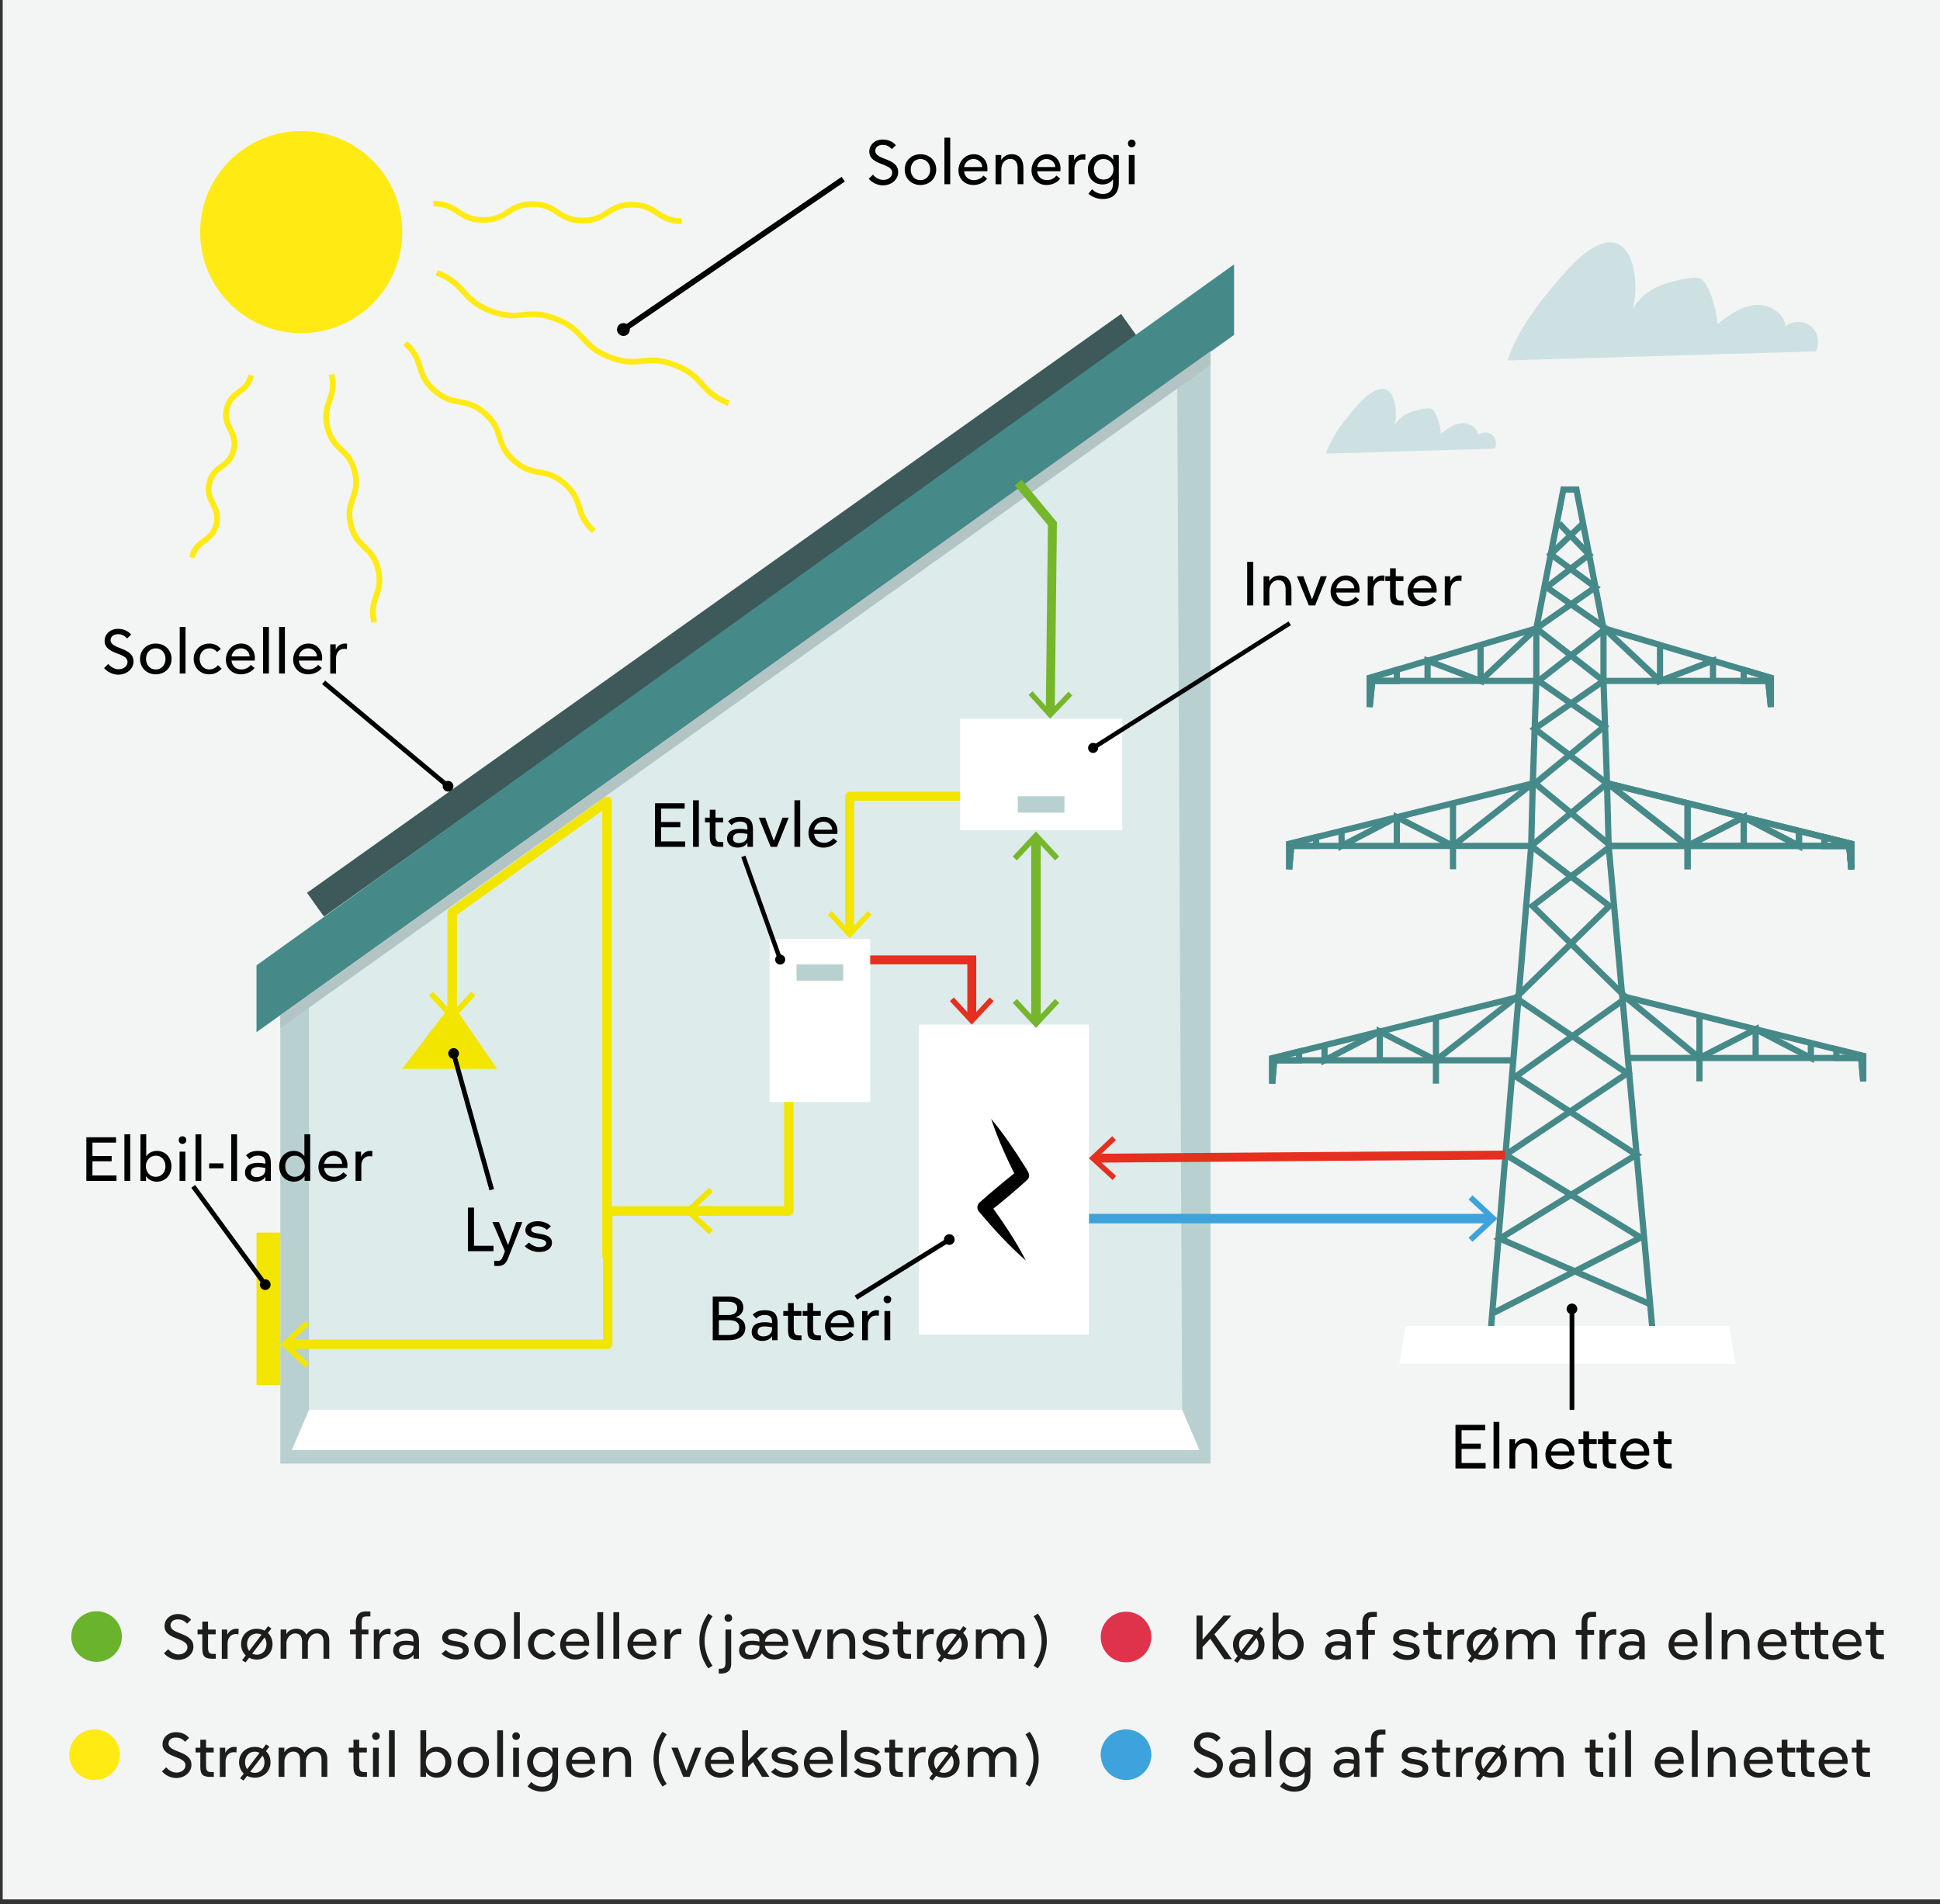 <?xml version="1.0" encoding="UTF-8"?>
<svg xmlns="http://www.w3.org/2000/svg" id="a" viewBox="0 0 1196.51 1174.5">
  <rect x="0" y="0" width="1196.51" height="1174.5" fill="#333333" stroke="none"/>
  <defs>
    <style>
      .cls-1 {
        stroke-width: 2.75px;
      }

      .cls-1, .cls-2, .cls-3, .cls-4, .cls-5, .cls-6, .cls-7, .cls-8, .cls-9, .cls-10, .cls-11, .cls-12 {
        fill: none;
      }

      .cls-1, .cls-3, .cls-5, .cls-6, .cls-7, .cls-9, .cls-10, .cls-11, .cls-12 {
        stroke-miterlimit: 10;
      }

      .cls-1, .cls-5, .cls-11 {
        stroke: #000;
      }

      .cls-13 {
        fill: #ffea13;
      }

      .cls-2, .cls-4, .cls-6, .cls-9 {
        stroke-width: 5.85px;
      }

      .cls-2, .cls-4, .cls-8 {
        stroke: #f2e500;
        stroke-linejoin: round;
      }

      .cls-3 {
        stroke: #ffea13;
      }

      .cls-3, .cls-5 {
        stroke-width: 3.52px;
      }

      .cls-4 {
        stroke-linecap: round;
      }

      .cls-14 {
        fill: #df334c;
      }

      .cls-15 {
        fill: #fff;
      }

      .cls-16 {
        fill: #f2e500;
      }

      .cls-17 {
        fill: #f3f4f4;
      }

      .cls-18 {
        fill: #ddebeb;
      }

      .cls-6 {
        stroke: #3ea3dc;
      }

      .cls-7, .cls-8, .cls-10 {
        stroke-width: 5.5px;
      }

      .cls-7, .cls-9 {
        stroke: #75b62a;
      }

      .cls-19 {
        fill: #75b62a;
      }

      .cls-20 {
        fill: #3e5959;
      }

      .cls-21 {
        fill: #e5301f;
      }

      .cls-22 {
        fill: #b8d1d0;
      }

      .cls-23 {
        fill: #69b32d;
      }

      .cls-24 {
        fill: #3ea3dc;
      }

      .cls-25 {
        fill: #1d1d1b;
      }

      .cls-26 {
        fill: #b3c4c4;
      }

      .cls-10 {
        stroke: #e5301f;
      }

      .cls-27 {
        fill: #468989;
      }

      .cls-11 {
        stroke-width: 2.92px;
      }

      .cls-28 {
        fill: #abced1;
        isolation: isolate;
        opacity: .5;
      }

      .cls-12 {
        stroke: #468989;
        stroke-width: 3.83px;
      }
    </style>
  </defs>
  <rect class="cls-17" x="1.66" width="1195.38" height="1171.66"></rect>
  <g>
    <polygon class="cls-22" points="746.57 173.59 172.87 593.37 172.87 902.84 746.57 902.84 746.57 173.59"></polygon>
    <polygon class="cls-18" points="190.6 613.39 190.6 894.19 729.24 894.19 726.04 231.73 190.6 613.39"></polygon>
    <g>
      <line class="cls-6" x1="919.77" y1="751.7" x2="671.57" y2="751.7"></line>
      <polygon class="cls-24" points="923.57 751.69 908.15 766.04 905.75 763.47 918.42 751.69 905.75 739.92 908.15 737.35 923.57 751.69"></polygon>
    </g>
    <rect class="cls-20" x="137.56" y="370.53" width="616.12" height="17.98" transform="translate(-137.49 328.5) rotate(-35.42)"></rect>
    <polygon class="cls-27" points="158.21 636.69 761.12 206.6 761.12 163.08 158.21 595.47 158.21 636.69"></polygon>
    <rect class="cls-15" x="566.7" y="632.06" width="104.87" height="191.24"></rect>
    <g>
      <line class="cls-9" x1="638.94" y1="516.74" x2="638.94" y2="630.25"></line>
      <polygon class="cls-19" points="624.6 528.36 627.17 530.75 638.94 518.09 650.72 530.75 653.28 528.36 638.94 512.94 624.6 528.36"></polygon>
      <polygon class="cls-19" points="624.6 618.63 627.17 616.24 638.94 628.91 650.72 616.24 653.28 618.63 638.94 634.06 624.6 618.63"></polygon>
    </g>
    <g>
      <g>
        <line class="cls-12" x1="947.53" y1="387.65" x2="913.15" y2="420.02"></line>
        <polyline class="cls-12" points="947.53 420.02 846.38 420.02 844.76 436.1 844.76 418.15 947.53 387.65"></polyline>
        <polyline class="cls-12" points="880.46 420.02 880.46 407.55 913.15 420.02 913.15 397.85"></polyline>
        <polygon class="cls-12" points="861.5 413.18 861.5 420.02 846.38 420.02 844.76 436.1 844.76 418.15 861.5 413.18"></polygon>
      </g>
      <g>
        <polyline class="cls-12" points="945.36 483.24 795.14 520.55 795.14 536.22 796.39 521.8 943.86 521.8"></polyline>
        <polyline class="cls-12" points="945.36 483.24 896.15 521.8 861.5 504.07 861.5 521.8"></polyline>
        <polyline class="cls-12" points="861.5 504.07 827.43 521.8 827.43 512.94"></polyline>
        <line class="cls-12" x1="896.15" y1="495.85" x2="896.15" y2="536.22"></line>
        <polygon class="cls-12" points="811.73 516.43 811.73 521.8 796.39 521.8 795.14 536.22 795.14 520.55 811.73 516.43"></polygon>
      </g>
      <g>
        <g>
          <line class="cls-12" x1="989.43" y1="387.65" x2="1023.82" y2="420.02"></line>
          <polyline class="cls-12" points="989.43 420.02 1090.58 420.02 1092.2 436.1 1092.2 418.15 989.43 387.65"></polyline>
          <polyline class="cls-12" points="1056.5 420.02 1056.5 407.55 1023.82 420.02 1023.82 397.85"></polyline>
          <polygon class="cls-12" points="1075.47 413.18 1075.47 420.02 1090.58 420.02 1092.2 436.1 1092.2 418.15 1075.47 413.18"></polygon>
        </g>
        <g>
          <polyline class="cls-12" points="991.6 483.24 1141.83 520.55 1141.83 536.22 1140.57 521.8 993.1 521.8"></polyline>
          <polyline class="cls-12" points="991.6 483.24 1040.82 521.8 1075.47 504.07 1075.47 521.8"></polyline>
          <polyline class="cls-12" points="1075.47 504.07 1109.53 521.8 1109.53 512.94"></polyline>
          <line class="cls-12" x1="1040.82" y1="495.85" x2="1040.82" y2="536.22"></line>
          <polygon class="cls-12" points="1125.23 516.43 1125.23 521.8 1140.57 521.8 1141.83 536.22 1141.83 520.55 1125.23 516.43"></polygon>
        </g>
      </g>
      <polyline class="cls-12" points="1019.56 824.57 992.14 521.8 991.14 483.24 988.97 420.02 988.97 387.65 972.28 301.97 964.22 301.97 947.53 387.65 947.53 420.02 945.36 483.24 944.36 521.8 919.48 820.47"></polyline>
      <polygon class="cls-15" points="1066.44 817.96 866.94 817.96 863.01 841.26 1070.37 841.26 1066.44 817.96"></polygon>
      <polyline class="cls-12" points="976.35 322.86 956.45 341.88 984.02 362.24 947.53 387.65 988.97 420.02 946.52 449.53 991.14 483.24 944.36 521.8 992.64 558.86 934.84 615.49 1003.59 662.1 928.64 712.29 1011.86 763.43 921.52 809.68"></polyline>
      <g>
        <polyline class="cls-12" points="991.6 483.24 1141.83 520.55 1141.83 536.22 1140.57 521.8 993.1 521.8"></polyline>
        <polyline class="cls-12" points="991.6 483.24 1040.82 521.8 1075.47 504.07 1075.47 521.8"></polyline>
        <polyline class="cls-12" points="1075.47 504.07 1109.53 521.8 1109.53 512.94"></polyline>
        <line class="cls-12" x1="1040.82" y1="495.85" x2="1040.82" y2="536.22"></line>
        <polygon class="cls-12" points="1125.23 516.43 1125.23 521.8 1140.57 521.8 1141.83 536.22 1141.83 520.55 1125.23 516.43"></polygon>
      </g>
      <g>
        <polyline class="cls-12" points="934.84 615.49 784.62 652.79 784.62 668.47 785.87 654.05 933.34 654.05"></polyline>
        <polyline class="cls-12" points="934.84 615.49 885.63 654.05 850.98 636.31 850.98 654.05"></polyline>
        <polyline class="cls-12" points="850.98 636.31 816.91 654.05 816.91 645.18"></polyline>
        <line class="cls-12" x1="885.63" y1="628.1" x2="885.63" y2="668.47"></line>
        <polygon class="cls-12" points="801.21 648.67 801.21 654.05 785.87 654.05 784.62 668.47 784.62 652.79 801.21 648.67"></polygon>
      </g>
      <g>
        <polyline class="cls-12" points="1000.53 614.47 1149.16 651.38 1149.16 667.05 1147.91 652.63 1003.99 652.63"></polyline>
        <polyline class="cls-12" points="1003.06 615.49 1048.15 652.63 1082.8 634.9 1082.8 652.63"></polyline>
        <polyline class="cls-12" points="1082.8 634.9 1116.86 652.63 1116.86 643.76"></polyline>
        <line class="cls-12" x1="1048.15" y1="626.68" x2="1048.15" y2="667.05"></line>
        <polygon class="cls-12" points="1132.57 647.26 1132.57 652.63 1147.91 652.63 1149.16 667.05 1149.16 651.38 1132.57 647.26"></polygon>
      </g>
      <polyline class="cls-12" points="961.56 322.86 980.1 342.12 953.88 362.24 990.37 387.65 948.93 420.02 989.43 448.17 946.76 483.24 993.54 521.8 945.26 558.86 1003.06 615.49 934.84 664.04 1009.27 712.29 925.03 764.05 1016.85 804.11"></polyline>
    </g>
    <g>
      <polyline class="cls-2" points="425.67 747.01 486.52 747.01 486.52 636.31"></polyline>
      <polygon class="cls-16" points="437.29 761.36 439.68 758.79 427.01 747.02 439.68 735.24 437.29 732.67 421.86 747.02 437.29 761.36"></polygon>
    </g>
    <g>
      <polyline class="cls-2" points="176.67 829.21 374.8 829.21 374.8 747.01 440.75 747.01"></polyline>
      <polygon class="cls-16" points="188.29 843.56 190.68 840.99 178.01 829.22 190.68 817.44 188.29 814.87 172.87 829.22 188.29 843.56"></polygon>
    </g>
    <rect class="cls-16" x="158.21" y="760.33" width="14.66" height="94.12"></rect>
    <path class="cls-28" d="M817.75,279.79c3.64-10.72,10.82-19.83,18.24-28.37,3.6-4.15,7.45-8.34,12.48-10.55,1.64-.72,3.45-1.22,5.2-.88,3.64.7,5.67,4.62,6.5,8.22,1.41,6.07.91,12.56-1.41,18.35.58-4.43,3.73-8.23,7.56-10.53,3.83-2.3,8.29-3.32,12.71-4.01,1.37-.22,2.85-.38,4.06.29,1,.56,1.62,1.6,2.13,2.62,1.99,3.91,3.16,8.23,3.41,12.61,3.76-2.89,7.77-5.89,12.49-6.43,4.71-.54,10.18,2.45,10.49,7.19,2.4-2,6.23-2.01,8.64-.03,2.41,1.99,3.13,5.75,1.62,8.49"></path>
    <path class="cls-28" d="M929.75,222.33c6.64-19.56,19.75-36.2,33.3-51.8,6.58-7.57,13.6-15.22,22.78-19.27,2.99-1.32,6.3-2.23,9.5-1.61,6.64,1.28,10.35,8.43,11.88,15.01,2.57,11.08,1.66,22.94-2.57,33.5,1.05-8.1,6.81-15.02,13.81-19.22,7-4.21,15.14-6.05,23.21-7.33,2.5-.39,5.21-.7,7.41.53,1.82,1.02,2.95,2.92,3.9,4.78,3.63,7.14,5.76,15.03,6.22,23.02,6.87-5.28,14.2-10.75,22.8-11.74,8.6-.99,18.58,4.48,19.15,13.12,4.38-3.66,11.37-3.68,15.77-.05,4.4,3.63,5.71,10.5,2.95,15.5"></path>
    <g>
      <circle class="cls-13" cx="185.78" cy="143.17" r="62.33"></circle>
      <path class="cls-3" d="M267.26,125.55c15.33.09,15.27,10.06,30.6,10.15s15.39-9.88,30.71-9.79,15.27,10.06,30.6,10.15c15.33.09,15.39-9.88,30.72-9.79s15.27,10.06,30.6,10.15"></path>
      <path class="cls-3" d="M269.35,168.23c18.37,7.12,14.77,16.42,33.14,23.54s21.97-2.17,40.35,4.95c18.37,7.12,14.77,16.42,33.14,23.54s21.98-2.17,40.35,4.95,14.77,16.42,33.14,23.54"></path>
      <path class="cls-3" d="M249.9,211.67c12.3,10.84,5.71,18.32,18,29.16,12.29,10.84,18.89,3.37,31.19,14.21,12.3,10.84,5.71,18.32,18,29.17,12.3,10.85,18.89,3.37,31.19,14.21,12.3,10.85,5.71,18.32,18.01,29.17"></path>
      <path class="cls-3" d="M204.44,231c3.6,15.05-6.1,17.37-2.5,32.41,3.6,15.05,13.3,12.73,16.9,27.77,3.6,15.05-6.1,17.37-2.49,32.41,3.6,15.05,13.3,12.73,16.9,27.78s-6.09,17.37-2.49,32.42"></path>
      <path class="cls-3" d="M154.87,231.53c-2.67,11.47-12.38,9.2-15.06,20.67-2.68,11.47,7.03,13.73,4.36,25.2s-12.38,9.2-15.06,20.67c-2.67,11.47,7.03,13.73,4.36,25.2s-12.38,9.2-15.06,20.67"></path>
    </g>
    <polygon class="cls-16" points="248.03 659.36 278.87 618.88 306.58 659.36 248.03 659.36"></polygon>
    <g>
      <polyline class="cls-4" points="278.87 625.75 278.87 562.84 374.38 494.34 374.38 504.92 374.38 774.71"></polyline>
      <polygon class="cls-16" points="293.22 614.13 290.65 611.74 278.88 624.4 267.1 611.74 264.53 614.13 278.88 629.55 293.22 614.13"></polygon>
    </g>
    <g>
      <circle class="cls-14" cx="694.49" cy="1009.8" r="15.61"></circle>
      <g>
        <path class="cls-25" d="M748.96,1008.1l10.83,15.39h-4.67l-8.7-12.61-4.71,5.09v7.52h-3.76v-26.9h3.76v14.89l12.92-14.89h4.79l-10.45,11.51h0Z"></path>
        <path class="cls-25" d="M770.17,1023.99c-1.75,0-3.34-.42-4.75-1.1l-2.2,2.89-2.09-1.37,2.24-2.96c-1.79-1.71-2.89-4.14-2.89-6.99,0-5.55,4.18-9.46,9.69-9.46,1.79,0,3.42.42,4.86,1.18l2.09-2.77,2.05,1.44-2.13,2.77c1.79,1.67,2.85,4.07,2.85,6.84,0,5.55-4.22,9.54-9.73,9.54h.01ZM765.46,1018.71l7.64-10.03c-.84-.46-1.82-.72-2.93-.72-3.84,0-6,3.08-6,6.5,0,1.56.46,3.08,1.29,4.26h0ZM774.96,1010.39l-7.6,9.95c.8.42,1.75.65,2.81.65,3.88,0,6-3.12,6-6.53,0-1.48-.42-2.93-1.22-4.07h0Z"></path>
        <path class="cls-25" d="M788.41,1020.64v2.85h-3.46v-28.72h3.57v13.41h.11c1.22-1.75,3.46-3.19,6.42-3.19,5.36,0,9,4.14,9,9.46s-3.53,9.54-9.08,9.54c-2.54,0-5.09-1.18-6.5-3.34h-.08.02ZM794.37,1007.95c-3.65,0-6.08,3.08-6.08,6.53s2.43,6.5,6.08,6.5c3.91,0,6-3.15,6-6.53s-2.09-6.5-6-6.5Z"></path>
        <path class="cls-25" d="M825.23,1012.4c1.63,0,3.34.27,4.52.49v-.87c0-2.66-1.22-4.1-4.56-4.1-2.28,0-4.03.91-5.21,2.2l-2.13-2.39c1.82-1.75,3.84-2.74,7.45-2.74,5.32,0,7.86,1.98,7.86,7.6v10.9h-3.38v-2.39h-.11c-1.14,1.86-3.38,2.85-5.89,2.85-3.5,0-6.57-1.75-6.57-5.59,0-3.27,2.01-5.96,8.02-5.96h0ZM829.75,1015.52c-1.44-.3-3.12-.53-4.64-.53-3,0-4.25,1.33-4.25,3.31s1.48,2.85,3.65,2.85c2.62,0,5.24-1.52,5.24-4.45v-1.18h0Z"></path>
        <path class="cls-25" d="M836.67,1005.48h3.57v-4.56c0-5.58,3.46-6.61,6.19-6.61h2.77v3.08h-2.17c-2.39,0-3.23.46-3.23,4.07v4.03h4.18v2.93h-4.18v15.08h-3.57v-15.08h-3.57v-2.93h0Z"></path>
        <path class="cls-25" d="M872.5,1010.35c-1.14-1.25-3.65-2.36-5.74-2.36-1.86,0-3.95.68-3.95,2.24s2.24,2.05,4.98,2.47c4.29.65,7.83,1.79,7.83,5.55s-3.5,5.74-7.83,5.74c-4.86,0-7.94-2.58-8.97-3.57l2.66-2.28c2.01,1.9,4.29,2.85,6.46,2.85s4.14-.76,4.14-2.47-2.05-2.32-4.94-2.77c-3.99-.61-7.9-1.48-7.9-5.17,0-3.5,3.15-5.59,7.49-5.59,3.12,0,6.42,1.1,8.24,3.15l-2.47,2.2h0Z"></path>
        <path class="cls-25" d="M889.07,1023.49h-2.01c-4.22,0-6.31-.99-6.31-6.08v-9h-2.93v-2.93h2.93v-4.9h3.53v4.9h4.71v2.93h-4.71v8.4c0,3.61,1.67,3.72,3.5,3.72h1.29v2.96Z"></path>
        <path class="cls-25" d="M892.75,1005.48h3.38v3.04h.11c.99-2.09,3.08-3.53,5.51-3.53.49,0,.99.04,1.41.15l-.15,3.31c-.46-.11-1.06-.19-1.63-.19-3.42,0-5.05,2.77-5.05,5.78v9.46h-3.57v-18.01h0Z"></path>
        <path class="cls-25" d="M914.34,1023.99c-1.75,0-3.34-.42-4.75-1.1l-2.2,2.89-2.09-1.37,2.24-2.96c-1.79-1.71-2.89-4.14-2.89-6.99,0-5.55,4.18-9.46,9.69-9.46,1.79,0,3.42.42,4.86,1.18l2.09-2.77,2.05,1.44-2.13,2.77c1.79,1.67,2.85,4.07,2.85,6.84,0,5.55-4.22,9.54-9.73,9.54h.01ZM909.63,1018.71l7.64-10.03c-.84-.46-1.82-.72-2.93-.72-3.84,0-6,3.08-6,6.5,0,1.56.46,3.08,1.29,4.26h0ZM919.13,1010.39l-7.6,9.95c.8.42,1.75.65,2.81.65,3.88,0,6-3.12,6-6.53,0-1.48-.42-2.93-1.22-4.07h0Z"></path>
        <path class="cls-25" d="M955.49,1023.49v-10.68c0-2.7-1.1-4.94-4.22-4.94s-5.43,3.04-5.43,5.97v9.65h-3.57v-10.68c0-2.7-1.1-4.94-4.22-4.94s-5.43,3.04-5.43,5.97v9.65h-3.57v-18.01h3.53v2.62h.15c.8-1.63,3.08-3.12,6-3.12,2.36,0,4.94.99,6.19,3.57h.11c1.37-2.28,3.65-3.57,6.92-3.57s7.1,1.94,7.1,7.26v11.25h-3.57,0Z"></path>
        <path class="cls-25" d="M971.87,1005.48h3.57v-4.56c0-5.58,3.46-6.61,6.19-6.61h2.77v3.08h-2.17c-2.39,0-3.23.46-3.23,4.07v4.03h4.18v2.93h-4.18v15.08h-3.57v-15.08h-3.57v-2.93h0Z"></path>
        <path class="cls-25" d="M986.5,1005.48h3.38v3.04h.11c.99-2.09,3.08-3.53,5.51-3.53.49,0,.99.04,1.41.15l-.15,3.31c-.46-.11-1.06-.19-1.63-.19-3.42,0-5.05,2.77-5.05,5.78v9.46h-3.57v-18.01h0Z"></path>
        <path class="cls-25" d="M1006.45,1012.4c1.63,0,3.34.27,4.52.49v-.87c0-2.66-1.22-4.1-4.56-4.1-2.28,0-4.03.91-5.21,2.2l-2.13-2.39c1.82-1.75,3.84-2.74,7.45-2.74,5.32,0,7.86,1.98,7.86,7.6v10.9h-3.38v-2.39h-.11c-1.14,1.86-3.38,2.85-5.89,2.85-3.5,0-6.57-1.75-6.57-5.59,0-3.27,2.01-5.96,8.02-5.96h0ZM1010.97,1015.52c-1.44-.3-3.12-.53-4.64-.53-3,0-4.25,1.33-4.25,3.31s1.48,2.85,3.65,2.85c2.62,0,5.24-1.52,5.24-4.45v-1.18h0Z"></path>
        <path class="cls-25" d="M1032.56,1015.51c.42,3.53,2.77,5.47,6.15,5.47,2.93,0,4.86-1.71,5.78-2.81l2.28,1.9c-1.44,2.01-4.6,3.91-8.47,3.91-5.21,0-9.2-3.72-9.2-9s3.95-9.99,9.46-9.99,8.43,4.6,8.43,8.62c0,.68-.04,1.29-.08,1.9h-14.36,0ZM1032.6,1012.93h11.13c0-2.74-2.39-4.98-5.36-4.98s-5.28,2.05-5.77,4.98Z"></path>
        <path class="cls-25" d="M1055.62,1023.49h-3.57v-28.72h3.57v28.72Z"></path>
        <path class="cls-25" d="M1079.03,1023.49h-3.57v-9.95c0-2.93-1.14-5.66-4.48-5.66s-5.55,2.74-5.55,6.5v9.12h-3.57v-18.01h3.5v2.96h.15c.84-1.71,3.23-3.46,6.31-3.46,5.21,0,7.22,3.84,7.22,8.51v9.99h-.01Z"></path>
        <path class="cls-25" d="M1087.5,1015.51c.42,3.53,2.77,5.47,6.15,5.47,2.93,0,4.86-1.71,5.78-2.81l2.28,1.9c-1.44,2.01-4.6,3.91-8.47,3.91-5.21,0-9.2-3.72-9.2-9s3.95-9.99,9.46-9.99,8.43,4.6,8.43,8.62c0,.68-.04,1.29-.08,1.9h-14.36,0ZM1087.54,1012.93h11.13c0-2.74-2.39-4.98-5.36-4.98s-5.28,2.05-5.77,4.98Z"></path>
        <path class="cls-25" d="M1115.74,1023.49h-2.01c-4.22,0-6.31-.99-6.31-6.08v-9h-2.93v-2.93h2.93v-4.9h3.53v4.9h4.71v2.93h-4.71v8.4c0,3.61,1.67,3.72,3.5,3.72h1.29v2.96Z"></path>
        <path class="cls-25" d="M1127.67,1023.49h-2.01c-4.22,0-6.31-.99-6.31-6.08v-9h-2.93v-2.93h2.93v-4.9h3.53v4.9h4.71v2.93h-4.71v8.4c0,3.61,1.67,3.72,3.5,3.72h1.29v2.96Z"></path>
        <path class="cls-25" d="M1133.67,1015.51c.42,3.53,2.77,5.47,6.15,5.47,2.93,0,4.86-1.71,5.78-2.81l2.28,1.9c-1.44,2.01-4.6,3.91-8.47,3.91-5.21,0-9.2-3.72-9.2-9s3.95-9.99,9.46-9.99,8.43,4.6,8.43,8.62c0,.68-.04,1.29-.08,1.9h-14.36,0ZM1133.71,1012.93h11.13c0-2.74-2.39-4.98-5.36-4.98s-5.28,2.05-5.77,4.98Z"></path>
        <path class="cls-25" d="M1161.91,1023.49h-2.01c-4.22,0-6.31-.99-6.31-6.08v-9h-2.93v-2.93h2.93v-4.9h3.53v4.9h4.71v2.93h-4.71v8.4c0,3.61,1.67,3.72,3.5,3.72h1.29v2.96Z"></path>
      </g>
      <circle class="cls-23" cx="59.55" cy="1009.51" r="15.61" transform="translate(-38.7 3.03) rotate(-2.2)"></circle>
      <g>
        <path class="cls-25" d="M115.39,1001.55c-1.9-1.98-3.69-2.62-5.55-2.62-3.46,0-4.67,1.98-4.67,3.69,0,5.85,14.13,4.14,14.13,13.15,0,4.52-4.1,8.13-9.38,8.13s-8.43-3.65-8.78-4.07l2.58-2.51c1.86,2.09,4.03,3.23,6.42,3.23,3.31,0,5.47-2.09,5.47-4.48,0-6.12-14.13-4.29-14.13-13.03,0-3.91,3.19-7.41,8.32-7.41,3,0,6.16,1.18,8.05,3.57l-2.47,2.36h0Z"></path>
        <path class="cls-25" d="M133.1,1023.2h-2.01c-4.22,0-6.31-.99-6.31-6.08v-9h-2.93v-2.93h2.93v-4.9h3.53v4.9h4.71v2.93h-4.71v8.4c0,3.61,1.67,3.72,3.5,3.72h1.29v2.96Z"></path>
        <path class="cls-25" d="M136.79,1005.19h3.38v3.04h.11c.99-2.09,3.08-3.53,5.51-3.53.49,0,.99.04,1.41.15l-.15,3.31c-.46-.11-1.06-.19-1.63-.19-3.42,0-5.05,2.77-5.05,5.78v9.46h-3.57v-18.01h0Z"></path>
        <path class="cls-25" d="M158.37,1023.7c-1.75,0-3.34-.42-4.75-1.1l-2.2,2.89-2.09-1.37,2.24-2.96c-1.79-1.71-2.89-4.14-2.89-6.99,0-5.55,4.18-9.46,9.69-9.46,1.79,0,3.42.42,4.86,1.18l2.09-2.77,2.05,1.44-2.13,2.77c1.79,1.67,2.85,4.07,2.85,6.84,0,5.55-4.22,9.54-9.73,9.54h0ZM153.66,1018.42l7.64-10.03c-.84-.46-1.82-.72-2.93-.72-3.84,0-6,3.08-6,6.5,0,1.56.46,3.08,1.29,4.26h0ZM163.16,1010.1l-7.6,9.95c.8.42,1.75.65,2.81.65,3.88,0,6-3.12,6-6.53,0-1.48-.42-2.93-1.22-4.07h.01Z"></path>
        <path class="cls-25" d="M199.52,1023.2v-10.68c0-2.7-1.1-4.94-4.22-4.94s-5.43,3.04-5.43,5.97v9.65h-3.57v-10.68c0-2.7-1.1-4.94-4.22-4.94s-5.43,3.04-5.43,5.97v9.65h-3.57v-18.01h3.53v2.62h.15c.8-1.63,3.08-3.12,6-3.12,2.36,0,4.94.99,6.19,3.57h.11c1.37-2.28,3.65-3.57,6.92-3.57s7.1,1.94,7.1,7.26v11.25h-3.57.01Z"></path>
        <path class="cls-25" d="M215.91,1005.19h3.57v-4.56c0-5.58,3.46-6.61,6.19-6.61h2.77v3.08h-2.17c-2.39,0-3.23.46-3.23,4.07v4.03h4.18v2.93h-4.18v15.08h-3.57v-15.08h-3.57v-2.93h0Z"></path>
        <path class="cls-25" d="M230.54,1005.19h3.38v3.04h.11c.99-2.09,3.08-3.53,5.51-3.53.49,0,.99.04,1.41.15l-.15,3.31c-.46-.11-1.06-.19-1.63-.19-3.42,0-5.05,2.77-5.05,5.78v9.46h-3.57v-18.01h0Z"></path>
        <path class="cls-25" d="M250.49,1012.11c1.63,0,3.34.27,4.52.49v-.87c0-2.66-1.22-4.1-4.56-4.1-2.28,0-4.03.91-5.21,2.2l-2.13-2.39c1.82-1.75,3.84-2.74,7.45-2.74,5.32,0,7.86,1.98,7.86,7.6v10.9h-3.38v-2.39h-.11c-1.14,1.86-3.38,2.85-5.89,2.85-3.5,0-6.57-1.75-6.57-5.59,0-3.27,2.01-5.96,8.02-5.96h0ZM255.01,1015.23c-1.44-.3-3.12-.53-4.64-.53-3,0-4.25,1.33-4.25,3.31s1.48,2.85,3.65,2.85c2.62,0,5.24-1.52,5.24-4.45v-1.18h0Z"></path>
        <path class="cls-25" d="M285.98,1010.06c-1.14-1.25-3.65-2.36-5.74-2.36-1.86,0-3.95.68-3.95,2.24s2.24,2.05,4.98,2.47c4.29.65,7.83,1.79,7.83,5.55s-3.5,5.74-7.83,5.74c-4.86,0-7.94-2.58-8.97-3.57l2.66-2.28c2.01,1.9,4.29,2.85,6.46,2.85s4.14-.76,4.14-2.47-2.05-2.32-4.94-2.77c-3.99-.61-7.9-1.48-7.9-5.17,0-3.5,3.15-5.59,7.49-5.59,3.12,0,6.42,1.1,8.24,3.15l-2.47,2.2h0Z"></path>
        <path class="cls-25" d="M302.24,1023.7c-5.51,0-9.69-3.99-9.69-9.54s4.18-9.46,9.69-9.46,9.73,3.91,9.73,9.46-4.22,9.54-9.73,9.54ZM302.24,1007.67c-3.84,0-6,3.08-6,6.5s2.17,6.53,6,6.53,6-3.12,6-6.53-2.13-6.5-6-6.5Z"></path>
        <path class="cls-25" d="M320.59,1023.2h-3.57v-28.72h3.57v28.72Z"></path>
        <path class="cls-25" d="M342.37,1008.08l-2.32,1.86c-.91-.99-2.13-2.28-4.79-2.28-3.65,0-5.93,2.93-5.93,6.46s2.24,6.57,5.97,6.57c2.77,0,4.75-1.82,5.36-2.62l2.24,2.13c-1.44,1.56-3.91,3.5-7.67,3.5-5.74,0-9.58-4.37-9.58-9.57s4.07-9.42,9.65-9.42c3.08,0,5.62,1.33,7.07,3.38h0Z"></path>
        <path class="cls-25" d="M348.94,1015.22c.42,3.53,2.77,5.47,6.15,5.47,2.93,0,4.86-1.71,5.78-2.81l2.28,1.9c-1.44,2.01-4.6,3.91-8.47,3.91-5.21,0-9.2-3.72-9.2-9s3.95-9.99,9.46-9.99,8.43,4.6,8.43,8.62c0,.68-.04,1.29-.08,1.9h-14.36.01ZM348.98,1012.64h11.13c0-2.74-2.39-4.98-5.36-4.98s-5.28,2.05-5.77,4.98h0Z"></path>
        <path class="cls-25" d="M372.01,1023.2h-3.57v-28.72h3.57v28.72Z"></path>
        <path class="cls-25" d="M381.89,1023.2h-3.57v-28.72h3.57v28.72Z"></path>
        <path class="cls-25" d="M390.44,1015.22c.42,3.53,2.77,5.47,6.16,5.47,2.92,0,4.86-1.71,5.77-2.81l2.28,1.9c-1.44,2.01-4.6,3.91-8.47,3.91-5.21,0-9.2-3.72-9.2-9s3.95-9.99,9.46-9.99,8.43,4.6,8.43,8.62c0,.68-.04,1.29-.08,1.9h-14.36.01ZM390.48,1012.64h11.13c0-2.74-2.39-4.98-5.36-4.98s-5.28,2.05-5.77,4.98h0Z"></path>
        <path class="cls-25" d="M409.86,1005.19h3.38v3.04h.11c.99-2.09,3.08-3.53,5.51-3.53.49,0,.99.04,1.41.15l-.15,3.31c-.46-.11-1.06-.19-1.63-.19-3.42,0-5.05,2.77-5.05,5.78v9.46h-3.57v-18.01h-.01Z"></path>
        <path class="cls-25" d="M439.46,1027.5l-2.58,1.67c-3.34-4.48-5.55-10.56-5.55-16.91s2.2-12.42,5.55-16.91l2.58,1.67c-2.96,4.14-4.9,9.69-4.9,15.24s1.94,11.09,4.9,15.24h0Z"></path>
        <path class="cls-25" d="M450.97,1026.17c0,5.59-3.8,6.16-6.53,6.16h-1.14v-2.96h.53c2.32,0,3.61-.3,3.61-3.91v-20.25h3.53v20.97h0ZM449.18,995.7c1.37,0,2.39,1.06,2.39,2.39s-1.03,2.32-2.39,2.32-2.32-.99-2.32-2.32.99-2.39,2.32-2.39Z"></path>
        <path class="cls-25" d="M470.84,1007.97c1.6-1.98,3.99-3.27,6.88-3.27,5.58,0,8.43,4.6,8.43,8.62,0,.68-.04,1.29-.08,1.9h-14.36c.42,3.53,2.77,5.47,6.16,5.47,2.93,0,4.86-1.71,5.78-2.81l2.28,1.9c-1.44,2.01-4.6,3.91-8.47,3.91-3.23,0-5.89-1.44-7.45-3.8h-.08c-1.9,2.81-4.29,3.76-7.52,3.76-3.5,0-6.57-1.75-6.57-5.59,0-3.27,2.01-5.96,8.02-5.96,1.63,0,3.34.27,4.52.49v-.87c0-2.66-1.22-4.1-4.56-4.1-2.28,0-4.03.91-5.21,2.2l-2.13-2.39c1.82-1.75,3.84-2.74,7.45-2.74s5.7.99,6.76,3.27h.15,0ZM468.37,1015.23c-1.44-.3-3.12-.53-4.64-.53-3,0-4.25,1.33-4.25,3.31s1.48,2.85,3.65,2.85c2.62,0,5.24-1.52,5.24-4.45v-1.18h0ZM471.75,1012.65h11.13c0-2.74-2.39-4.98-5.36-4.98s-5.28,2.05-5.78,4.98h0Z"></path>
        <path class="cls-25" d="M499.61,1023.2h-3.88l-7.33-18.01h3.95l5.28,14.17h.08l5.32-14.17h3.8l-7.22,18.01Z"></path>
        <path class="cls-25" d="M527.46,1023.2h-3.57v-9.95c0-2.93-1.14-5.66-4.48-5.66s-5.55,2.74-5.55,6.5v9.12h-3.57v-18.01h3.5v2.96h.15c.84-1.71,3.23-3.46,6.31-3.46,5.21,0,7.22,3.84,7.22,8.51v9.99h-.01Z"></path>
        <path class="cls-25" d="M545.32,1010.06c-1.14-1.25-3.65-2.36-5.74-2.36-1.86,0-3.95.68-3.95,2.24s2.24,2.05,4.98,2.47c4.29.65,7.83,1.79,7.83,5.55s-3.5,5.74-7.83,5.74c-4.86,0-7.94-2.58-8.97-3.57l2.66-2.28c2.01,1.9,4.29,2.85,6.46,2.85s4.14-.76,4.14-2.47-2.05-2.32-4.94-2.77c-3.99-.61-7.9-1.48-7.9-5.17,0-3.5,3.15-5.59,7.49-5.59,3.12,0,6.42,1.1,8.24,3.15l-2.47,2.2h0Z"></path>
        <path class="cls-25" d="M561.89,1023.2h-2.01c-4.22,0-6.31-.99-6.31-6.08v-9h-2.93v-2.93h2.93v-4.9h3.53v4.9h4.71v2.93h-4.71v8.4c0,3.61,1.67,3.72,3.5,3.72h1.29v2.96Z"></path>
        <path class="cls-25" d="M565.58,1005.19h3.38v3.04h.11c.99-2.09,3.08-3.53,5.51-3.53.49,0,.99.04,1.41.15l-.15,3.31c-.46-.11-1.06-.19-1.63-.19-3.42,0-5.05,2.77-5.05,5.78v9.46h-3.57v-18.01h0Z"></path>
        <path class="cls-25" d="M587.16,1023.7c-1.75,0-3.34-.42-4.75-1.1l-2.2,2.89-2.09-1.37,2.24-2.96c-1.79-1.71-2.89-4.14-2.89-6.99,0-5.55,4.18-9.46,9.69-9.46,1.79,0,3.42.42,4.86,1.18l2.09-2.77,2.05,1.44-2.13,2.77c1.79,1.67,2.85,4.07,2.85,6.84,0,5.55-4.22,9.54-9.73,9.54h.01ZM582.45,1018.42l7.64-10.03c-.84-.46-1.82-.72-2.93-.72-3.84,0-6,3.08-6,6.5,0,1.56.46,3.08,1.29,4.26h0ZM591.95,1010.1l-7.6,9.95c.8.42,1.75.65,2.81.65,3.88,0,6-3.12,6-6.53,0-1.48-.42-2.93-1.22-4.07h0Z"></path>
        <path class="cls-25" d="M628.31,1023.2v-10.68c0-2.7-1.1-4.94-4.22-4.94s-5.43,3.04-5.43,5.97v9.65h-3.57v-10.68c0-2.7-1.1-4.94-4.22-4.94s-5.43,3.04-5.43,5.97v9.65h-3.57v-18.01h3.53v2.62h.15c.8-1.63,3.08-3.12,6-3.12,2.36,0,4.94.99,6.19,3.57h.11c1.37-2.28,3.65-3.57,6.92-3.57s7.1,1.94,7.1,7.26v11.25h-3.57,0Z"></path>
        <path class="cls-25" d="M637.51,997.03l2.58-1.67c3.34,4.48,5.55,10.56,5.55,16.91s-2.2,12.42-5.55,16.91l-2.58-1.67c2.96-4.14,4.9-9.69,4.9-15.24s-1.94-11.09-4.9-15.24Z"></path>
      </g>
      <g>
        <circle class="cls-13" cx="58.32" cy="1082.39" r="15.61"></circle>
        <g>
          <path class="cls-25" d="M114.16,1074.42c-1.9-1.98-3.69-2.62-5.55-2.62-3.46,0-4.67,1.98-4.67,3.69,0,5.85,14.13,4.14,14.13,13.15,0,4.52-4.1,8.13-9.38,8.13s-8.43-3.65-8.78-4.07l2.58-2.51c1.86,2.09,4.03,3.23,6.42,3.23,3.31,0,5.47-2.09,5.47-4.48,0-6.12-14.13-4.29-14.13-13.03,0-3.91,3.19-7.41,8.32-7.41,3,0,6.16,1.18,8.05,3.57l-2.47,2.36h0Z"></path>
          <path class="cls-25" d="M131.87,1096.08h-2.01c-4.22,0-6.31-.99-6.31-6.08v-9h-2.93v-2.93h2.93v-4.9h3.53v4.9h4.71v2.93h-4.71v8.4c0,3.61,1.67,3.72,3.5,3.72h1.29v2.96h0Z"></path>
          <path class="cls-25" d="M135.55,1078.07h3.38v3.04h.11c.99-2.09,3.08-3.53,5.51-3.53.49,0,.99.04,1.41.15l-.15,3.31c-.46-.11-1.06-.19-1.63-.19-3.42,0-5.05,2.77-5.05,5.78v9.46h-3.57v-18.01h0Z"></path>
          <path class="cls-25" d="M157.13,1096.57c-1.75,0-3.34-.42-4.75-1.1l-2.2,2.89-2.09-1.37,2.24-2.96c-1.79-1.71-2.89-4.14-2.89-6.99,0-5.55,4.18-9.46,9.69-9.46,1.79,0,3.42.42,4.86,1.18l2.09-2.77,2.05,1.44-2.13,2.77c1.79,1.67,2.85,4.07,2.85,6.84,0,5.55-4.22,9.54-9.73,9.54h0ZM152.42,1091.29l7.64-10.03c-.84-.46-1.82-.72-2.93-.72-3.84,0-6,3.08-6,6.5,0,1.56.46,3.08,1.29,4.26h0ZM161.92,1082.97l-7.6,9.95c.8.42,1.75.65,2.81.65,3.88,0,6-3.12,6-6.53,0-1.48-.42-2.93-1.22-4.07h.01Z"></path>
          <path class="cls-25" d="M198.29,1096.08v-10.68c0-2.7-1.1-4.94-4.22-4.94s-5.43,3.04-5.43,5.97v9.65h-3.57v-10.68c0-2.7-1.1-4.94-4.22-4.94s-5.43,3.04-5.43,5.97v9.65h-3.57v-18.01h3.53v2.62h.15c.8-1.63,3.08-3.12,6-3.12,2.36,0,4.94.99,6.19,3.57h.11c1.37-2.28,3.65-3.57,6.92-3.57s7.1,1.94,7.1,7.26v11.25h-3.57.01Z"></path>
          <path class="cls-25" d="M226.33,1096.08h-2.01c-4.22,0-6.31-.99-6.31-6.08v-9h-2.93v-2.93h2.93v-4.9h3.53v4.9h4.71v2.93h-4.71v8.4c0,3.61,1.67,3.72,3.5,3.72h1.29v2.96Z"></path>
          <path class="cls-25" d="M231.84,1068.57c1.37,0,2.39,1.06,2.39,2.39s-1.03,2.32-2.39,2.32-2.32-.99-2.32-2.32.99-2.39,2.32-2.39ZM230.05,1078.07h3.57v18.01h-3.57v-18.01Z"></path>
          <path class="cls-25" d="M243.47,1096.08h-3.57v-28.72h3.57v28.72Z"></path>
          <path class="cls-25" d="M262.74,1093.23v2.85h-3.46v-28.72h3.57v13.41h.11c1.22-1.75,3.46-3.19,6.42-3.19,5.36,0,9,4.14,9,9.46s-3.53,9.54-9.08,9.54c-2.54,0-5.09-1.18-6.5-3.34h-.08.02ZM268.7,1080.54c-3.65,0-6.08,3.08-6.08,6.53s2.43,6.5,6.08,6.5c3.91,0,6-3.15,6-6.53s-2.09-6.5-6-6.5Z"></path>
          <path class="cls-25" d="M291.88,1096.57c-5.51,0-9.69-3.99-9.69-9.54s4.18-9.46,9.69-9.46,9.73,3.91,9.73,9.46-4.22,9.54-9.73,9.54ZM291.88,1080.54c-3.84,0-6,3.08-6,6.5s2.17,6.53,6,6.53,6-3.12,6-6.53-2.13-6.5-6-6.5Z"></path>
          <path class="cls-25" d="M310.24,1096.08h-3.57v-28.72h3.57v28.72Z"></path>
          <path class="cls-25" d="M318.29,1068.57c1.37,0,2.39,1.06,2.39,2.39s-1.03,2.32-2.39,2.32-2.32-.99-2.32-2.32.99-2.39,2.32-2.39ZM316.5,1078.07h3.57v18.01h-3.57v-18.01Z"></path>
          <path class="cls-25" d="M327.68,1099.16c1.56,1.75,4.1,2.93,6.57,2.93,4.75,0,6.34-2.93,6.34-6.65v-2.32h-.08c-1.33,2.01-3.8,3.12-6.34,3.12-5.51,0-9.08-4.1-9.08-9.27s3.53-9.38,9.04-9.38c2.58,0,5.13,1.14,6.5,3.38h.08v-2.89h3.46v17.1c0,5.24-2.47,10.03-9.95,10.03-3.12,0-6.57-1.22-8.81-3.27l2.28-2.77h-.01ZM334.75,1093.23c3.68,0,6.12-2.77,6.12-6.35s-2.47-6.34-6.12-6.34-5.97,2.89-5.97,6.34,2.2,6.35,5.97,6.35Z"></path>
          <path class="cls-25" d="M352.61,1088.1c.42,3.53,2.77,5.47,6.16,5.47,2.92,0,4.86-1.71,5.77-2.81l2.28,1.9c-1.44,2.01-4.6,3.91-8.47,3.91-5.21,0-9.2-3.72-9.2-9s3.95-9.99,9.46-9.99,8.43,4.6,8.43,8.62c0,.68-.04,1.29-.08,1.9h-14.36.01ZM352.65,1085.52h11.13c0-2.74-2.39-4.98-5.36-4.98s-5.28,2.05-5.77,4.98h0Z"></path>
          <path class="cls-25" d="M389.2,1096.08h-3.57v-9.95c0-2.93-1.14-5.66-4.48-5.66s-5.55,2.74-5.55,6.5v9.12h-3.57v-18.01h3.5v2.96h.15c.84-1.71,3.23-3.46,6.31-3.46,5.21,0,7.22,3.84,7.22,8.51v9.99h0Z"></path>
          <path class="cls-25" d="M411.2,1100.37l-2.58,1.67c-3.34-4.48-5.55-10.56-5.55-16.91s2.2-12.42,5.55-16.91l2.58,1.67c-2.96,4.14-4.9,9.69-4.9,15.24s1.94,11.09,4.9,15.24Z"></path>
          <path class="cls-25" d="M425.3,1096.08h-3.88l-7.33-18.01h3.95l5.28,14.17h.08l5.32-14.17h3.8l-7.22,18.01Z"></path>
          <path class="cls-25" d="M438.3,1088.1c.42,3.53,2.77,5.47,6.16,5.47,2.92,0,4.86-1.71,5.77-2.81l2.28,1.9c-1.44,2.01-4.6,3.91-8.47,3.91-5.21,0-9.2-3.72-9.2-9s3.95-9.99,9.46-9.99,8.43,4.6,8.43,8.62c0,.68-.04,1.29-.08,1.9h-14.36.01ZM438.34,1085.52h11.13c0-2.74-2.39-4.98-5.36-4.98s-5.28,2.05-5.77,4.98h0Z"></path>
          <path class="cls-25" d="M464.4,1086.92l-3.04,2.93v6.23h-3.57v-28.72h3.57v18.54h.11l7.56-7.83h4.79l-6.84,6.61,7.56,11.4h-4.56l-5.58-9.16h0Z"></path>
          <path class="cls-25" d="M489.21,1082.93c-1.14-1.25-3.65-2.36-5.74-2.36-1.86,0-3.95.68-3.95,2.24s2.24,2.05,4.98,2.47c4.29.65,7.83,1.79,7.83,5.55s-3.5,5.74-7.83,5.74c-4.86,0-7.94-2.58-8.97-3.57l2.66-2.28c2.01,1.9,4.29,2.85,6.46,2.85s4.14-.76,4.14-2.47-2.05-2.32-4.94-2.77c-3.99-.61-7.9-1.48-7.9-5.17,0-3.5,3.15-5.59,7.49-5.59,3.12,0,6.42,1.1,8.24,3.15l-2.47,2.2h0Z"></path>
          <path class="cls-25" d="M499.28,1088.1c.42,3.53,2.77,5.47,6.16,5.47,2.92,0,4.86-1.71,5.77-2.81l2.28,1.9c-1.44,2.01-4.6,3.91-8.47,3.91-5.21,0-9.2-3.72-9.2-9s3.95-9.99,9.46-9.99,8.43,4.6,8.43,8.62c0,.68-.04,1.29-.08,1.9h-14.36.01ZM499.32,1085.52h11.13c0-2.74-2.39-4.98-5.36-4.98s-5.28,2.05-5.77,4.98h0Z"></path>
          <path class="cls-25" d="M522.35,1096.08h-3.57v-28.72h3.57v28.72Z"></path>
          <path class="cls-25" d="M540.28,1082.93c-1.14-1.25-3.65-2.36-5.74-2.36-1.86,0-3.95.68-3.95,2.24s2.24,2.05,4.98,2.47c4.29.65,7.83,1.79,7.83,5.55s-3.5,5.74-7.83,5.74c-4.86,0-7.94-2.58-8.97-3.57l2.66-2.28c2.01,1.9,4.29,2.85,6.46,2.85s4.14-.76,4.14-2.47-2.05-2.32-4.94-2.77c-3.99-.61-7.9-1.48-7.9-5.17,0-3.5,3.15-5.59,7.49-5.59,3.12,0,6.42,1.1,8.24,3.15l-2.47,2.2h0Z"></path>
          <path class="cls-25" d="M556.85,1096.08h-2.01c-4.22,0-6.31-.99-6.31-6.08v-9h-2.93v-2.93h2.93v-4.9h3.53v4.9h4.71v2.93h-4.71v8.4c0,3.61,1.67,3.72,3.5,3.72h1.29v2.96Z"></path>
          <path class="cls-25" d="M560.54,1078.07h3.38v3.04h.11c.99-2.09,3.08-3.53,5.51-3.53.49,0,.99.04,1.41.15l-.15,3.31c-.46-.11-1.06-.19-1.63-.19-3.42,0-5.05,2.77-5.05,5.78v9.46h-3.57v-18.01h0Z"></path>
          <path class="cls-25" d="M582.12,1096.57c-1.75,0-3.34-.42-4.75-1.1l-2.2,2.89-2.09-1.37,2.24-2.96c-1.79-1.71-2.89-4.14-2.89-6.99,0-5.55,4.18-9.46,9.69-9.46,1.79,0,3.42.42,4.86,1.18l2.09-2.77,2.05,1.44-2.13,2.77c1.79,1.67,2.85,4.07,2.85,6.84,0,5.55-4.22,9.54-9.73,9.54h.01ZM577.41,1091.29l7.64-10.03c-.84-.46-1.82-.72-2.93-.72-3.84,0-6,3.08-6,6.5,0,1.56.46,3.08,1.29,4.26h0ZM586.91,1082.97l-7.6,9.95c.8.42,1.75.65,2.81.65,3.88,0,6-3.12,6-6.53,0-1.48-.42-2.93-1.22-4.07h0Z"></path>
          <path class="cls-25" d="M623.27,1096.08v-10.68c0-2.7-1.1-4.94-4.22-4.94s-5.43,3.04-5.43,5.97v9.65h-3.57v-10.68c0-2.7-1.1-4.94-4.22-4.94s-5.43,3.04-5.43,5.97v9.65h-3.57v-18.01h3.53v2.62h.15c.8-1.63,3.08-3.12,6-3.12,2.36,0,4.94.99,6.19,3.57h.11c1.37-2.28,3.65-3.57,6.92-3.57s7.1,1.94,7.1,7.26v11.25h-3.57,0Z"></path>
          <path class="cls-25" d="M632.47,1069.9l2.58-1.67c3.34,4.48,5.55,10.56,5.55,16.91s-2.2,12.42-5.55,16.91l-2.58-1.67c2.96-4.14,4.9-9.69,4.9-15.24s-1.94-11.09-4.9-15.24Z"></path>
        </g>
      </g>
      <circle class="cls-24" cx="694.49" cy="1082.39" r="15.61"></circle>
      <g>
        <path class="cls-25" d="M750.33,1074.42c-1.9-1.98-3.69-2.62-5.55-2.62-3.46,0-4.67,1.98-4.67,3.69,0,5.85,14.13,4.14,14.13,13.15,0,4.52-4.1,8.13-9.38,8.13s-8.43-3.65-8.78-4.07l2.58-2.51c1.86,2.09,4.03,3.23,6.42,3.23,3.31,0,5.47-2.09,5.47-4.48,0-6.12-14.13-4.29-14.13-13.03,0-3.91,3.19-7.41,8.32-7.41,3,0,6.16,1.18,8.05,3.57l-2.47,2.36h.01Z"></path>
        <path class="cls-25" d="M766.14,1084.99c1.63,0,3.34.27,4.52.49v-.87c0-2.66-1.22-4.1-4.56-4.1-2.28,0-4.03.91-5.21,2.2l-2.13-2.39c1.82-1.75,3.84-2.74,7.45-2.74,5.32,0,7.86,1.98,7.86,7.6v10.9h-3.38v-2.39h-.11c-1.14,1.86-3.38,2.85-5.89,2.85-3.5,0-6.57-1.75-6.57-5.59,0-3.27,2.01-5.96,8.02-5.96ZM770.66,1088.11c-1.44-.3-3.12-.53-4.64-.53-3,0-4.25,1.33-4.25,3.31s1.48,2.85,3.65,2.85c2.62,0,5.24-1.52,5.24-4.45v-1.18Z"></path>
        <path class="cls-25" d="M784.07,1096.08h-3.57v-28.72h3.57v28.72Z"></path>
        <path class="cls-25" d="M791.71,1099.16c1.56,1.75,4.1,2.93,6.57,2.93,4.75,0,6.34-2.93,6.34-6.65v-2.32h-.08c-1.33,2.01-3.8,3.12-6.34,3.12-5.51,0-9.08-4.1-9.08-9.27s3.53-9.38,9.04-9.38c2.58,0,5.13,1.14,6.5,3.38h.08v-2.89h3.46v17.1c0,5.24-2.47,10.03-9.95,10.03-3.12,0-6.57-1.22-8.81-3.27l2.28-2.77h-.01ZM798.78,1093.23c3.69,0,6.12-2.77,6.12-6.35s-2.47-6.34-6.12-6.34-5.96,2.89-5.96,6.34,2.2,6.35,5.96,6.35Z"></path>
        <path class="cls-25" d="M830.51,1084.99c1.63,0,3.34.27,4.52.49v-.87c0-2.66-1.22-4.1-4.56-4.1-2.28,0-4.03.91-5.21,2.2l-2.13-2.39c1.82-1.75,3.84-2.74,7.45-2.74,5.32,0,7.86,1.98,7.86,7.6v10.9h-3.38v-2.39h-.11c-1.14,1.86-3.38,2.85-5.89,2.85-3.5,0-6.57-1.75-6.57-5.59,0-3.27,2.01-5.96,8.02-5.96ZM835.03,1088.11c-1.44-.3-3.12-.53-4.64-.53-3,0-4.25,1.33-4.25,3.31s1.48,2.85,3.65,2.85c2.62,0,5.24-1.52,5.24-4.45v-1.18Z"></path>
        <path class="cls-25" d="M841.95,1078.07h3.57v-4.56c0-5.58,3.46-6.61,6.19-6.61h2.77v3.08h-2.17c-2.39,0-3.23.46-3.23,4.07v4.03h4.18v2.93h-4.18v15.08h-3.57v-15.08h-3.57v-2.93h0Z"></path>
        <path class="cls-25" d="M877.78,1082.93c-1.14-1.25-3.65-2.36-5.74-2.36-1.86,0-3.95.68-3.95,2.24s2.24,2.05,4.98,2.47c4.29.65,7.83,1.79,7.83,5.55s-3.5,5.74-7.83,5.74c-4.86,0-7.94-2.58-8.97-3.57l2.66-2.28c2.01,1.9,4.29,2.85,6.46,2.85s4.14-.76,4.14-2.47-2.05-2.32-4.94-2.77c-3.99-.61-7.9-1.48-7.9-5.17,0-3.5,3.15-5.59,7.49-5.59,3.12,0,6.42,1.1,8.24,3.15l-2.47,2.2h0Z"></path>
        <path class="cls-25" d="M894.35,1096.08h-2.01c-4.22,0-6.31-.99-6.31-6.08v-9h-2.93v-2.93h2.93v-4.9h3.53v4.9h4.71v2.93h-4.71v8.4c0,3.61,1.67,3.72,3.5,3.72h1.29v2.96Z"></path>
        <path class="cls-25" d="M898.04,1078.07h3.38v3.04h.11c.99-2.09,3.08-3.53,5.51-3.53.49,0,.99.04,1.41.15l-.15,3.31c-.46-.11-1.06-.19-1.63-.19-3.42,0-5.05,2.77-5.05,5.78v9.46h-3.57v-18.01h0Z"></path>
        <path class="cls-25" d="M919.62,1096.57c-1.75,0-3.34-.42-4.75-1.1l-2.2,2.89-2.09-1.37,2.24-2.96c-1.79-1.71-2.89-4.14-2.89-6.99,0-5.55,4.18-9.46,9.69-9.46,1.79,0,3.42.42,4.86,1.18l2.09-2.77,2.05,1.44-2.13,2.77c1.79,1.67,2.85,4.07,2.85,6.84,0,5.55-4.22,9.54-9.73,9.54h.01ZM914.91,1091.29l7.64-10.03c-.84-.46-1.82-.72-2.93-.72-3.84,0-6,3.08-6,6.5,0,1.56.46,3.08,1.29,4.26h0ZM924.41,1082.97l-7.6,9.95c.8.42,1.75.65,2.81.65,3.88,0,6-3.12,6-6.53,0-1.48-.42-2.93-1.22-4.07h0Z"></path>
        <path class="cls-25" d="M960.77,1096.08v-10.68c0-2.7-1.1-4.94-4.22-4.94s-5.43,3.04-5.43,5.97v9.65h-3.57v-10.68c0-2.7-1.1-4.94-4.22-4.94s-5.43,3.04-5.43,5.97v9.65h-3.57v-18.01h3.53v2.62h.15c.8-1.63,3.08-3.12,6-3.12,2.36,0,4.94.99,6.19,3.57h.11c1.37-2.28,3.65-3.57,6.92-3.57s7.1,1.94,7.1,7.26v11.25h-3.57,0Z"></path>
        <path class="cls-25" d="M988.82,1096.08h-2.01c-4.22,0-6.31-.99-6.31-6.08v-9h-2.93v-2.93h2.93v-4.9h3.53v4.9h4.71v2.93h-4.71v8.4c0,3.61,1.67,3.72,3.5,3.72h1.29v2.96Z"></path>
        <path class="cls-25" d="M994.33,1068.57c1.37,0,2.39,1.06,2.39,2.39s-1.03,2.32-2.39,2.32-2.32-.99-2.32-2.32.99-2.39,2.32-2.39ZM992.54,1078.07h3.57v18.01h-3.57v-18.01Z"></path>
        <path class="cls-25" d="M1005.96,1096.08h-3.57v-28.72h3.57v28.72Z"></path>
        <path class="cls-25" d="M1024.01,1088.1c.42,3.53,2.77,5.47,6.15,5.47,2.93,0,4.86-1.71,5.78-2.81l2.28,1.9c-1.44,2.01-4.6,3.91-8.47,3.91-5.21,0-9.2-3.72-9.2-9s3.95-9.99,9.46-9.99,8.43,4.6,8.43,8.62c0,.68-.04,1.29-.08,1.9h-14.36,0ZM1024.05,1085.52h11.13c0-2.74-2.39-4.98-5.36-4.98s-5.28,2.05-5.77,4.98Z"></path>
        <path class="cls-25" d="M1047.07,1096.08h-3.57v-28.72h3.57v28.72Z"></path>
        <path class="cls-25" d="M1070.48,1096.08h-3.57v-9.95c0-2.93-1.14-5.66-4.48-5.66s-5.55,2.74-5.55,6.5v9.12h-3.57v-18.01h3.5v2.96h.15c.84-1.71,3.23-3.46,6.31-3.46,5.21,0,7.22,3.84,7.22,8.51v9.99h-.01Z"></path>
        <path class="cls-25" d="M1078.95,1088.1c.42,3.53,2.77,5.47,6.15,5.47,2.93,0,4.86-1.71,5.78-2.81l2.28,1.9c-1.44,2.01-4.6,3.91-8.47,3.91-5.21,0-9.2-3.72-9.2-9s3.95-9.99,9.46-9.99,8.43,4.6,8.43,8.62c0,.68-.04,1.29-.08,1.9h-14.36,0ZM1078.99,1085.52h11.13c0-2.74-2.39-4.98-5.36-4.98s-5.28,2.05-5.77,4.98Z"></path>
        <path class="cls-25" d="M1107.19,1096.08h-2.01c-4.22,0-6.31-.99-6.31-6.08v-9h-2.93v-2.93h2.93v-4.9h3.53v4.9h4.71v2.93h-4.71v8.4c0,3.61,1.67,3.72,3.5,3.72h1.29v2.96Z"></path>
        <path class="cls-25" d="M1119.12,1096.08h-2.01c-4.22,0-6.31-.99-6.31-6.08v-9h-2.93v-2.93h2.93v-4.9h3.53v4.9h4.71v2.93h-4.71v8.4c0,3.61,1.67,3.72,3.5,3.72h1.29v2.96Z"></path>
        <path class="cls-25" d="M1125.12,1088.1c.42,3.53,2.77,5.47,6.16,5.47,2.92,0,4.86-1.71,5.77-2.81l2.28,1.9c-1.44,2.01-4.6,3.91-8.47,3.91-5.21,0-9.2-3.72-9.2-9s3.95-9.99,9.46-9.99,8.43,4.6,8.43,8.62c0,.68-.04,1.29-.08,1.9h-14.36,0ZM1125.16,1085.52h11.13c0-2.74-2.39-4.98-5.36-4.98s-5.28,2.05-5.77,4.98Z"></path>
        <path class="cls-25" d="M1153.35,1096.08h-2.01c-4.22,0-6.31-.99-6.31-6.08v-9h-2.93v-2.93h2.93v-4.9h3.53v4.9h4.71v2.93h-4.71v8.4c0,3.61,1.67,3.72,3.5,3.72h1.29v2.96Z"></path>
      </g>
    </g>
    <g>
      <path d="M78.43,393.82c-1.9-1.98-3.69-2.62-5.55-2.62-3.46,0-4.67,1.98-4.67,3.69,0,5.85,14.13,4.14,14.13,13.15,0,4.52-4.1,8.13-9.38,8.13s-8.43-3.65-8.78-4.07l2.58-2.51c1.86,2.09,4.03,3.23,6.42,3.23,3.31,0,5.47-2.09,5.47-4.48,0-6.12-14.13-4.29-14.13-13.03,0-3.91,3.19-7.41,8.32-7.41,3,0,6.16,1.18,8.05,3.57l-2.47,2.36h0Z"></path>
      <path d="M96.07,415.97c-5.51,0-9.69-3.99-9.69-9.54s4.18-9.46,9.69-9.46,9.73,3.91,9.73,9.46-4.22,9.54-9.73,9.54ZM96.07,399.94c-3.84,0-6,3.08-6,6.5s2.17,6.53,6,6.53,6-3.12,6-6.53-2.13-6.5-6-6.5Z"></path>
      <path d="M114.42,415.47h-3.57v-28.72h3.57v28.72Z"></path>
      <path d="M136.19,400.35l-2.32,1.86c-.91-.99-2.13-2.28-4.79-2.28-3.65,0-5.93,2.93-5.93,6.46s2.24,6.57,5.96,6.57c2.77,0,4.75-1.82,5.36-2.62l2.24,2.13c-1.44,1.56-3.91,3.5-7.67,3.5-5.74,0-9.58-4.37-9.58-9.57s4.07-9.42,9.65-9.42c3.08,0,5.62,1.33,7.07,3.38h0Z"></path>
      <path d="M142.77,407.49c.42,3.53,2.77,5.47,6.16,5.47,2.92,0,4.86-1.71,5.77-2.81l2.28,1.9c-1.44,2.01-4.6,3.91-8.47,3.91-5.21,0-9.2-3.72-9.2-9s3.95-9.99,9.46-9.99,8.43,4.6,8.43,8.62c0,.68-.04,1.29-.08,1.9h-14.36,0ZM142.81,404.91h11.13c0-2.74-2.39-4.98-5.36-4.98s-5.28,2.05-5.77,4.98Z"></path>
      <path d="M165.84,415.47h-3.57v-28.72h3.57v28.72Z"></path>
      <path d="M175.71,415.47h-3.57v-28.72h3.57v28.72Z"></path>
      <path d="M184.27,407.49c.42,3.53,2.77,5.47,6.15,5.47,2.93,0,4.86-1.71,5.78-2.81l2.28,1.9c-1.44,2.01-4.6,3.91-8.47,3.91-5.21,0-9.2-3.72-9.2-9s3.95-9.99,9.46-9.99,8.43,4.6,8.43,8.62c0,.68-.04,1.29-.08,1.9h-14.36,0ZM184.31,404.91h11.13c0-2.74-2.39-4.98-5.36-4.98s-5.28,2.05-5.77,4.98Z"></path>
      <path d="M203.68,397.46h3.38v3.04h.11c.99-2.09,3.08-3.53,5.51-3.53.49,0,.99.04,1.41.15l-.15,3.31c-.46-.11-1.06-.19-1.63-.19-3.42,0-5.05,2.77-5.05,5.78v9.46h-3.57v-18.01h0Z"></path>
    </g>
    <g>
      <path d="M550.06,91.98c-1.9-1.98-3.69-2.62-5.55-2.62-3.46,0-4.67,1.98-4.67,3.69,0,5.85,14.13,4.14,14.13,13.15,0,4.52-4.1,8.13-9.38,8.13s-8.43-3.65-8.78-4.07l2.58-2.51c1.86,2.09,4.03,3.23,6.42,3.23,3.31,0,5.47-2.09,5.47-4.48,0-6.12-14.13-4.29-14.13-13.03,0-3.91,3.19-7.41,8.32-7.41,3,0,6.16,1.18,8.05,3.57l-2.47,2.36h.01Z"></path>
      <path d="M567.69,114.13c-5.51,0-9.69-3.99-9.69-9.54s4.18-9.46,9.69-9.46,9.73,3.91,9.73,9.46-4.22,9.54-9.73,9.54ZM567.69,98.1c-3.84,0-6,3.08-6,6.5s2.17,6.53,6,6.53,6-3.12,6-6.53-2.13-6.5-6-6.5Z"></path>
      <path d="M586.05,113.63h-3.57v-28.72h3.57v28.72Z"></path>
      <path d="M594.6,105.65c.42,3.53,2.77,5.47,6.16,5.47,2.92,0,4.86-1.71,5.77-2.81l2.28,1.9c-1.44,2.01-4.6,3.91-8.47,3.91-5.21,0-9.2-3.72-9.2-9s3.95-9.99,9.46-9.99,8.43,4.6,8.43,8.62c0,.68-.04,1.29-.08,1.9h-14.36,0ZM594.64,103.07h11.13c0-2.74-2.39-4.98-5.36-4.98s-5.28,2.05-5.77,4.98Z"></path>
      <path d="M631.19,113.63h-3.57v-9.95c0-2.93-1.14-5.66-4.48-5.66s-5.55,2.74-5.55,6.5v9.12h-3.57v-18.01h3.5v2.96h.15c.84-1.71,3.23-3.46,6.31-3.46,5.21,0,7.22,3.84,7.22,8.51v9.99h-.01Z"></path>
      <path d="M639.66,105.65c.42,3.53,2.77,5.47,6.15,5.47,2.93,0,4.86-1.71,5.78-2.81l2.28,1.9c-1.44,2.01-4.6,3.91-8.47,3.91-5.21,0-9.2-3.72-9.2-9s3.95-9.99,9.46-9.99,8.43,4.6,8.43,8.62c0,.68-.04,1.29-.08,1.9h-14.36,0ZM639.7,103.07h11.13c0-2.74-2.39-4.98-5.36-4.98s-5.28,2.05-5.77,4.98Z"></path>
      <path d="M659.08,95.62h3.38v3.04h.11c.99-2.09,3.08-3.53,5.51-3.53.49,0,.99.04,1.41.15l-.15,3.31c-.46-.11-1.06-.19-1.63-.19-3.42,0-5.05,2.77-5.05,5.78v9.46h-3.57v-18.01h0Z"></path>
      <path d="M673.56,116.71c1.56,1.75,4.1,2.93,6.57,2.93,4.75,0,6.34-2.93,6.34-6.65v-2.32h-.08c-1.33,2.01-3.8,3.12-6.34,3.12-5.51,0-9.08-4.1-9.08-9.27s3.53-9.38,9.04-9.38c2.58,0,5.13,1.14,6.5,3.38h.08v-2.89h3.46v17.1c0,5.24-2.47,10.03-9.95,10.03-3.12,0-6.57-1.22-8.81-3.27l2.28-2.77h-.01ZM680.63,110.78c3.68,0,6.12-2.77,6.12-6.35s-2.47-6.34-6.12-6.34-5.97,2.89-5.97,6.34,2.2,6.35,5.97,6.35Z"></path>
      <path d="M697.99,86.12c1.37,0,2.39,1.06,2.39,2.39s-1.03,2.32-2.39,2.32-2.32-.99-2.32-2.32.99-2.39,2.32-2.39ZM696.2,95.62h3.57v18.01h-3.57v-18.01Z"></path>
    </g>
    <g>
      <path d="M439.6,799.82h10.41c4.07,0,8.43,1.67,8.43,6.8,0,2.96-1.9,5.09-4.71,5.85v.08c3.46.42,5.96,2.77,5.96,6.54,0,5.17-4.48,7.64-10.11,7.64h-9.99v-26.9h0ZM443.36,811.18h6.04c2.89,0,5.28-1.25,5.28-4.18s-2.32-4.03-5.89-4.03h-5.43v8.21ZM443.36,823.53h5.85c3.19,0,6.69-.99,6.69-4.64,0-3.15-2.24-4.52-6.35-4.52h-6.19v9.16h0Z"></path>
      <path d="M471.63,815.62c1.63,0,3.34.27,4.52.49v-.87c0-2.66-1.22-4.1-4.56-4.1-2.28,0-4.03.91-5.21,2.2l-2.13-2.39c1.82-1.75,3.84-2.74,7.45-2.74,5.32,0,7.86,1.98,7.86,7.6v10.9h-3.38v-2.39h-.11c-1.14,1.86-3.38,2.85-5.89,2.85-3.5,0-6.57-1.75-6.57-5.59,0-3.27,2.01-5.96,8.02-5.96h0ZM476.15,818.74c-1.44-.3-3.12-.53-4.64-.53-3,0-4.25,1.33-4.25,3.31s1.48,2.85,3.65,2.85c2.62,0,5.24-1.52,5.24-4.45v-1.18h0Z"></path>
      <path d="M494.35,826.72h-2.01c-4.22,0-6.31-.99-6.31-6.08v-9h-2.93v-2.93h2.93v-4.9h3.53v4.9h4.71v2.93h-4.71v8.4c0,3.61,1.67,3.72,3.5,3.72h1.29v2.96Z"></path>
      <path d="M506.28,826.72h-2.01c-4.22,0-6.31-.99-6.31-6.08v-9h-2.93v-2.93h2.93v-4.9h3.53v4.9h4.71v2.93h-4.71v8.4c0,3.61,1.67,3.72,3.5,3.72h1.29v2.96Z"></path>
      <path d="M512.29,818.74c.42,3.53,2.77,5.47,6.15,5.47,2.93,0,4.86-1.71,5.78-2.81l2.28,1.9c-1.44,2.01-4.6,3.91-8.47,3.91-5.21,0-9.2-3.72-9.2-9s3.95-9.99,9.46-9.99,8.43,4.6,8.43,8.62c0,.68-.04,1.29-.08,1.9h-14.36,0ZM512.33,816.16h11.13c0-2.74-2.39-4.98-5.36-4.98s-5.28,2.05-5.77,4.98Z"></path>
      <path d="M531.71,808.71h3.38v3.04h.11c.99-2.09,3.08-3.53,5.51-3.53.49,0,.99.04,1.41.15l-.15,3.31c-.46-.11-1.06-.19-1.63-.19-3.42,0-5.05,2.77-5.05,5.78v9.46h-3.57v-18.01h0Z"></path>
      <path d="M547.29,799.21c1.37,0,2.39,1.06,2.39,2.39s-1.03,2.32-2.39,2.32-2.32-.99-2.32-2.32.99-2.39,2.32-2.39ZM545.5,808.71h3.57v18.01h-3.57v-18.01Z"></path>
    </g>
    <g>
      <line class="cls-11" x1="199.59" y1="420.92" x2="276.47" y2="485.08"></line>
      <path d="M274.23,487.51c1.4,1.17,3.48.98,4.64-.42,1.17-1.4.98-3.48-.42-4.64-1.4-1.17-3.48-.98-4.64.42-1.17,1.4-.98,3.48.42,4.64Z"></path>
    </g>
    <g>
      <line class="cls-5" x1="520.07" y1="110.53" x2="384.34" y2="203.39"></line>
      <path d="M382.26,200c-1.81,1.24-2.27,3.71-1.03,5.51s3.71,2.27,5.51,1.03c1.81-1.24,2.27-3.71,1.03-5.51s-3.71-2.27-5.51-1.03Z"></path>
    </g>
    <g>
      <path d="M53.26,728.43v-26.9h18.31v3.31h-14.55v8.28h11.85v3.23h-11.85v8.74h14.82v3.34h-18.58Z"></path>
      <path d="M80.31,728.43h-3.57v-28.72h3.57v28.72Z"></path>
      <path d="M90.08,725.58v2.85h-3.46v-28.72h3.57v13.41h.11c1.22-1.75,3.46-3.19,6.42-3.19,5.36,0,9,4.14,9,9.46s-3.53,9.54-9.08,9.54c-2.54,0-5.09-1.18-6.5-3.34h-.08.02ZM96.04,712.89c-3.65,0-6.08,3.08-6.08,6.53s2.43,6.5,6.08,6.5c3.91,0,6-3.15,6-6.53s-2.09-6.5-6-6.5Z"></path>
      <path d="M112.54,700.92c1.37,0,2.39,1.06,2.39,2.39s-1.03,2.32-2.39,2.32-2.32-.99-2.32-2.32.99-2.39,2.32-2.39ZM110.75,710.42h3.57v18.01h-3.57v-18.01Z"></path>
      <path d="M124.16,728.43h-3.57v-28.72h3.57v28.72Z"></path>
      <path d="M137.8,720.68h-8.81v-3.04h8.81v3.04Z"></path>
      <path d="M146.2,728.43h-3.57v-28.72h3.57v28.72Z"></path>
      <path d="M159.12,717.34c1.63,0,3.34.27,4.52.49v-.87c0-2.66-1.22-4.1-4.56-4.1-2.28,0-4.03.91-5.21,2.2l-2.13-2.39c1.82-1.75,3.84-2.74,7.45-2.74,5.32,0,7.86,1.98,7.86,7.6v10.9h-3.38v-2.39h-.11c-1.14,1.86-3.38,2.85-5.89,2.85-3.5,0-6.57-1.75-6.57-5.59,0-3.27,2.01-5.96,8.02-5.96h0ZM163.64,720.46c-1.44-.3-3.12-.53-4.64-.53-3,0-4.25,1.33-4.25,3.31s1.48,2.85,3.65,2.85c2.62,0,5.24-1.52,5.24-4.45v-1.18h0Z"></path>
      <path d="M181.28,728.92c-5.55,0-9.08-4.26-9.08-9.54s3.65-9.46,9.04-9.46c2.93,0,5.17,1.44,6.42,3.19h.08v-13.41h3.57v28.72h-3.46v-2.85h-.08c-1.37,2.17-3.95,3.34-6.5,3.34h.01ZM181.89,725.92c3.65,0,6.08-3.04,6.08-6.5s-2.43-6.53-6.08-6.53c-3.91,0-5.97,3.12-5.97,6.5s2.05,6.53,5.97,6.53Z"></path>
      <path d="M199.86,720.45c.42,3.53,2.77,5.47,6.15,5.47,2.93,0,4.86-1.71,5.78-2.81l2.28,1.9c-1.44,2.01-4.6,3.91-8.47,3.91-5.21,0-9.2-3.72-9.2-9s3.95-9.99,9.46-9.99,8.43,4.6,8.43,8.62c0,.68-.04,1.29-.08,1.9h-14.36,0ZM199.9,717.87h11.13c0-2.74-2.39-4.98-5.36-4.98s-5.28,2.05-5.77,4.98Z"></path>
      <path d="M219.28,710.42h3.38v3.04h.11c.99-2.09,3.08-3.53,5.51-3.53.49,0,.99.04,1.41.15l-.15,3.31c-.46-.11-1.06-.19-1.63-.19-3.42,0-5.05,2.77-5.05,5.78v9.46h-3.57v-18.01h0Z"></path>
    </g>
    <g>
      <line class="cls-11" x1="119.17" y1="731.81" x2="163.68" y2="792.57"></line>
      <path d="M160.93,794.38c1.08,1.47,3.14,1.79,4.61.71,1.47-1.08,1.79-3.14.71-4.61-1.08-1.47-3.14-1.79-4.61-.71-1.47,1.08-1.79,3.14-.71,4.61Z"></path>
    </g>
    <g>
      <line class="cls-11" x1="527.88" y1="800.44" x2="585.62" y2="764.54"></line>
      <path d="M587.22,767.43c1.55-.96,2.02-2.99,1.06-4.54s-2.99-2.02-4.54-1.06-2.02,2.99-1.06,4.54,2.99,2.02,4.54,1.06Z"></path>
    </g>
    <g>
      <path d="M292.35,768.47h12.01v3.34h-15.77v-26.9h3.76v23.56h0Z"></path>
      <path d="M313.28,767.94h.08l4.98-14.13h3.8l-8.74,22.26c-1.18,3-2.7,4.86-6.23,4.86-.76,0-1.56,0-2.36-.08v-3.15c.57.08,1.56.11,2.13.11,1.86,0,2.58-1.06,3.34-3l1.14-3-7.71-18.01h3.99l5.59,14.13h-.01Z"></path>
      <path d="M337.3,758.67c-1.14-1.25-3.65-2.36-5.74-2.36-1.86,0-3.95.68-3.95,2.24s2.24,2.05,4.98,2.47c4.29.65,7.83,1.79,7.83,5.55s-3.5,5.74-7.83,5.74c-4.86,0-7.94-2.58-8.97-3.57l2.66-2.28c2.01,1.9,4.29,2.85,6.46,2.85s4.14-.76,4.14-2.47-2.05-2.32-4.94-2.77c-3.99-.61-7.9-1.48-7.9-5.17,0-3.5,3.15-5.59,7.49-5.59,3.12,0,6.42,1.1,8.24,3.15l-2.47,2.2h0Z"></path>
    </g>
    <g>
      <line class="cls-11" x1="303.28" y1="733.88" x2="279.72" y2="649.68"></line>
      <path d="M282.94,648.95c-.49-1.75-2.31-2.78-4.06-2.29-1.75.49-2.78,2.31-2.29,4.06s2.31,2.78,4.06,2.29,2.78-2.31,2.29-4.06Z"></path>
    </g>
    <g>
      <path d="M897.68,905.83v-26.9h18.31v3.31h-14.55v8.28h11.85v3.23h-11.85v8.74h14.82v3.34h-18.58Z"></path>
      <path d="M924.73,905.83h-3.57v-28.72h3.57v28.72Z"></path>
      <path d="M948.14,905.83h-3.57v-9.95c0-2.93-1.14-5.66-4.48-5.66s-5.55,2.74-5.55,6.5v9.12h-3.57v-18.01h3.5v2.96h.15c.84-1.71,3.23-3.46,6.31-3.46,5.21,0,7.22,3.84,7.22,8.51v9.99h-.01Z"></path>
      <path d="M956.61,897.85c.42,3.53,2.77,5.47,6.15,5.47,2.93,0,4.86-1.71,5.78-2.81l2.28,1.9c-1.44,2.01-4.6,3.91-8.47,3.91-5.21,0-9.2-3.72-9.2-9s3.95-9.99,9.46-9.99,8.43,4.6,8.43,8.62c0,.68-.04,1.29-.08,1.9h-14.36,0ZM956.65,895.27h11.13c0-2.74-2.39-4.98-5.36-4.98s-5.28,2.05-5.77,4.98Z"></path>
      <path d="M984.85,905.83h-2.01c-4.22,0-6.31-.99-6.31-6.08v-9h-2.93v-2.93h2.93v-4.9h3.53v4.9h4.71v2.93h-4.71v8.4c0,3.61,1.67,3.72,3.5,3.72h1.29v2.96Z"></path>
      <path d="M996.78,905.83h-2.01c-4.22,0-6.31-.99-6.31-6.08v-9h-2.93v-2.93h2.93v-4.9h3.53v4.9h4.71v2.93h-4.71v8.4c0,3.61,1.67,3.72,3.5,3.72h1.29v2.96Z"></path>
      <path d="M1002.78,897.85c.42,3.53,2.77,5.47,6.16,5.47,2.92,0,4.86-1.71,5.77-2.81l2.28,1.9c-1.44,2.01-4.6,3.91-8.47,3.91-5.21,0-9.2-3.72-9.2-9s3.95-9.99,9.46-9.99,8.43,4.6,8.43,8.62c0,.68-.04,1.29-.08,1.9h-14.36,0ZM1002.82,895.27h11.13c0-2.74-2.39-4.98-5.36-4.98s-5.28,2.05-5.77,4.98Z"></path>
      <path d="M1031.01,905.83h-2.01c-4.22,0-6.31-.99-6.31-6.08v-9h-2.93v-2.93h2.93v-4.9h3.53v4.9h4.71v2.93h-4.71v8.4c0,3.61,1.67,3.72,3.5,3.72h1.29v2.96Z"></path>
    </g>
    <g>
      <line class="cls-11" x1="969.52" y1="869.7" x2="969.52" y2="807.24"></line>
      <circle cx="969.52" cy="807.41" r="3.3"></circle>
    </g>
    <path d="M611.3,690.18c7.57,9.02,14.04,18.67,20.28,28.58,1.66,2.93,5.15,6.34,1.67,9.33-7.63,6.91-15.51,13.53-23.6,19.88l.6-5.73c8.2,11.29,16.08,22.89,22.48,35.34-10.57-9.17-19.98-19.58-29-30.23-1.47-1.74-1.16-4.33.6-5.73,1.91-1.73,3.86-3.4,5.79-5.1,5.86-5.02,11.8-9.95,17.92-14.66l-.94,5.09c-6-11.95-11.58-24.01-15.79-36.77h0Z"></path>
  </g>
  <g>
    <polyline class="cls-8" points="599.1 491.19 524.04 491.19 524.04 575.22"></polyline>
    <polygon class="cls-16" points="510.54 564.29 512.96 562.04 524.04 573.96 535.12 562.04 537.53 564.29 524.04 578.8 510.54 564.29"></polygon>
  </g>
  <rect class="cls-15" x="474.63" y="579.11" width="62.09" height="100.65"></rect>
  <rect class="cls-22" x="491.29" y="594.83" width="28.79" height="10.1"></rect>
  <rect class="cls-15" x="592.13" y="443.32" width="100.02" height="68.78"></rect>
  <rect class="cls-22" x="627.74" y="491.19" width="28.79" height="10.1"></rect>
  <g>
    <line class="cls-1" x1="795.42" y1="384.51" x2="674.06" y2="461.44"></line>
    <path d="M672.53,458.74c-1.45.92-1.88,2.83-.96,4.28s2.83,1.88,4.28.96,1.88-2.83.96-4.28-2.83-1.88-4.28-.96Z"></path>
  </g>
  <g>
    <path d="M403.97,522.38v-26.9h18.31v3.31h-14.55v8.28h11.85v3.23h-11.85v8.74h14.82v3.34h-18.58Z"></path>
    <path d="M431.03,522.38h-3.57v-28.72h3.57v28.72Z"></path>
    <path d="M446.08,522.38h-2.01c-4.22,0-6.31-.99-6.31-6.08v-9h-2.93v-2.93h2.93v-4.9h3.53v4.9h4.71v2.93h-4.71v8.4c0,3.61,1.67,3.72,3.5,3.72h1.29v2.96Z"></path>
    <path d="M456.45,511.29c1.63,0,3.34.27,4.52.49v-.87c0-2.66-1.22-4.1-4.56-4.1-2.28,0-4.03.91-5.21,2.2l-2.13-2.39c1.82-1.75,3.84-2.74,7.45-2.74,5.32,0,7.86,1.98,7.86,7.6v10.9h-3.38v-2.39h-.11c-1.14,1.86-3.38,2.85-5.89,2.85-3.5,0-6.57-1.75-6.57-5.59,0-3.27,2.01-5.96,8.02-5.96h0ZM460.97,514.41c-1.44-.3-3.12-.53-4.64-.53-3,0-4.25,1.33-4.25,3.31s1.48,2.85,3.65,2.85c2.62,0,5.24-1.52,5.24-4.45v-1.18h0Z"></path>
    <path d="M479.21,522.38h-3.88l-7.33-18.01h3.95l5.28,14.17h.08l5.32-14.17h3.8l-7.22,18.01h0Z"></path>
    <path d="M493.54,522.38h-3.57v-28.72h3.57v28.72Z"></path>
    <path d="M502.09,514.4c.42,3.53,2.77,5.47,6.15,5.47,2.93,0,4.86-1.71,5.78-2.81l2.28,1.9c-1.44,2.01-4.6,3.91-8.47,3.91-5.21,0-9.2-3.72-9.2-9s3.95-9.99,9.46-9.99,8.43,4.6,8.43,8.62c0,.68-.04,1.29-.08,1.9h-14.36,0ZM502.13,511.82h11.13c0-2.74-2.39-4.98-5.36-4.98s-5.28,2.05-5.77,4.98h0Z"></path>
  </g>
  <g>
    <line class="cls-1" x1="458.45" y1="528.25" x2="481.24" y2="592.06"></line>
    <path d="M478.27,592.95c.58,1.61,2.35,2.45,3.96,1.88,1.61-.58,2.45-2.35,1.88-3.96-.58-1.61-2.35-2.45-3.96-1.88-1.61.58-2.45,2.35-1.88,3.96Z"></path>
  </g>
  <g>
    <polyline class="cls-10" points="536.72 592.11 599.35 592.11 599.35 628.48"></polyline>
    <polygon class="cls-21" points="585.85 617.54 588.27 615.29 599.34 627.21 610.42 615.29 612.84 617.54 599.34 632.06 585.85 617.54"></polygon>
  </g>
  <polygon class="cls-15" points="729.14 869.7 190.59 869.7 179.98 894.46 739.75 894.46 729.14 869.7"></polygon>
  <g>
    <line class="cls-10" x1="675.15" y1="714.45" x2="928.31" y2="712.5"></line>
    <polygon class="cls-21" points="671.57 714.48 685.98 700.87 688.25 703.27 676.41 714.44 688.42 725.42 686.18 727.86 671.57 714.48"></polygon>
  </g>
  <polygon class="cls-26" points="172.87 626.2 172.87 634.23 746.57 225.11 746.57 216.66 172.87 626.2"></polygon>
  <g>
    <path d="M772.97,373.48h-3.76v-26.9h3.76v26.9Z"></path>
    <path d="M796.49,373.48h-3.57v-9.95c0-2.93-1.14-5.66-4.48-5.66s-5.55,2.74-5.55,6.5v9.12h-3.57v-18.01h3.5v2.96h.15c.84-1.71,3.23-3.46,6.31-3.46,5.21,0,7.22,3.84,7.22,8.51v9.99h-.01Z"></path>
    <path d="M811.12,373.48h-3.88l-7.33-18.01h3.95l5.28,14.17h.08l5.32-14.17h3.8l-7.22,18.01h0Z"></path>
    <path d="M824.11,365.5c.42,3.53,2.77,5.47,6.16,5.47,2.92,0,4.86-1.71,5.77-2.81l2.28,1.9c-1.44,2.01-4.6,3.91-8.47,3.91-5.21,0-9.2-3.72-9.2-9s3.95-9.99,9.46-9.99,8.43,4.6,8.43,8.62c0,.68-.04,1.29-.08,1.9h-14.36,0ZM824.15,362.92h11.13c0-2.74-2.39-4.98-5.36-4.98s-5.28,2.05-5.77,4.98Z"></path>
    <path d="M843.53,355.47h3.38v3.04h.11c.99-2.09,3.08-3.53,5.51-3.53.49,0,.99.04,1.41.15l-.15,3.31c-.46-.11-1.06-.19-1.63-.19-3.42,0-5.05,2.77-5.05,5.78v9.46h-3.57v-18.01h0Z"></path>
    <path d="M865.65,373.48h-2.01c-4.22,0-6.31-.99-6.31-6.08v-9h-2.93v-2.93h2.93v-4.9h3.53v4.9h4.71v2.93h-4.71v8.4c0,3.61,1.67,3.72,3.5,3.72h1.29v2.96Z"></path>
    <path d="M871.65,365.5c.42,3.53,2.77,5.47,6.16,5.47,2.92,0,4.86-1.71,5.77-2.81l2.28,1.9c-1.44,2.01-4.6,3.91-8.47,3.91-5.21,0-9.2-3.72-9.2-9s3.95-9.99,9.46-9.99,8.43,4.6,8.43,8.62c0,.68-.04,1.29-.08,1.9h-14.36,0ZM871.69,362.92h11.13c0-2.74-2.39-4.98-5.36-4.98s-5.28,2.05-5.77,4.98Z"></path>
    <path d="M891.07,355.47h3.38v3.04h.11c.99-2.09,3.08-3.53,5.51-3.53.49,0,.99.04,1.41.15l-.15,3.31c-.46-.11-1.06-.19-1.63-.19-3.42,0-5.05,2.77-5.05,5.78v9.46h-3.57v-18.01h0Z"></path>
  </g>
  <g>
    <polyline class="cls-7" points="627.98 297.66 649.09 323.08 647.74 439.74"></polyline>
    <polygon class="cls-19" points="634.37 428.65 636.81 426.43 647.75 438.47 658.97 426.68 661.36 428.96 647.69 443.32 634.37 428.65"></polygon>
  </g>
</svg>

